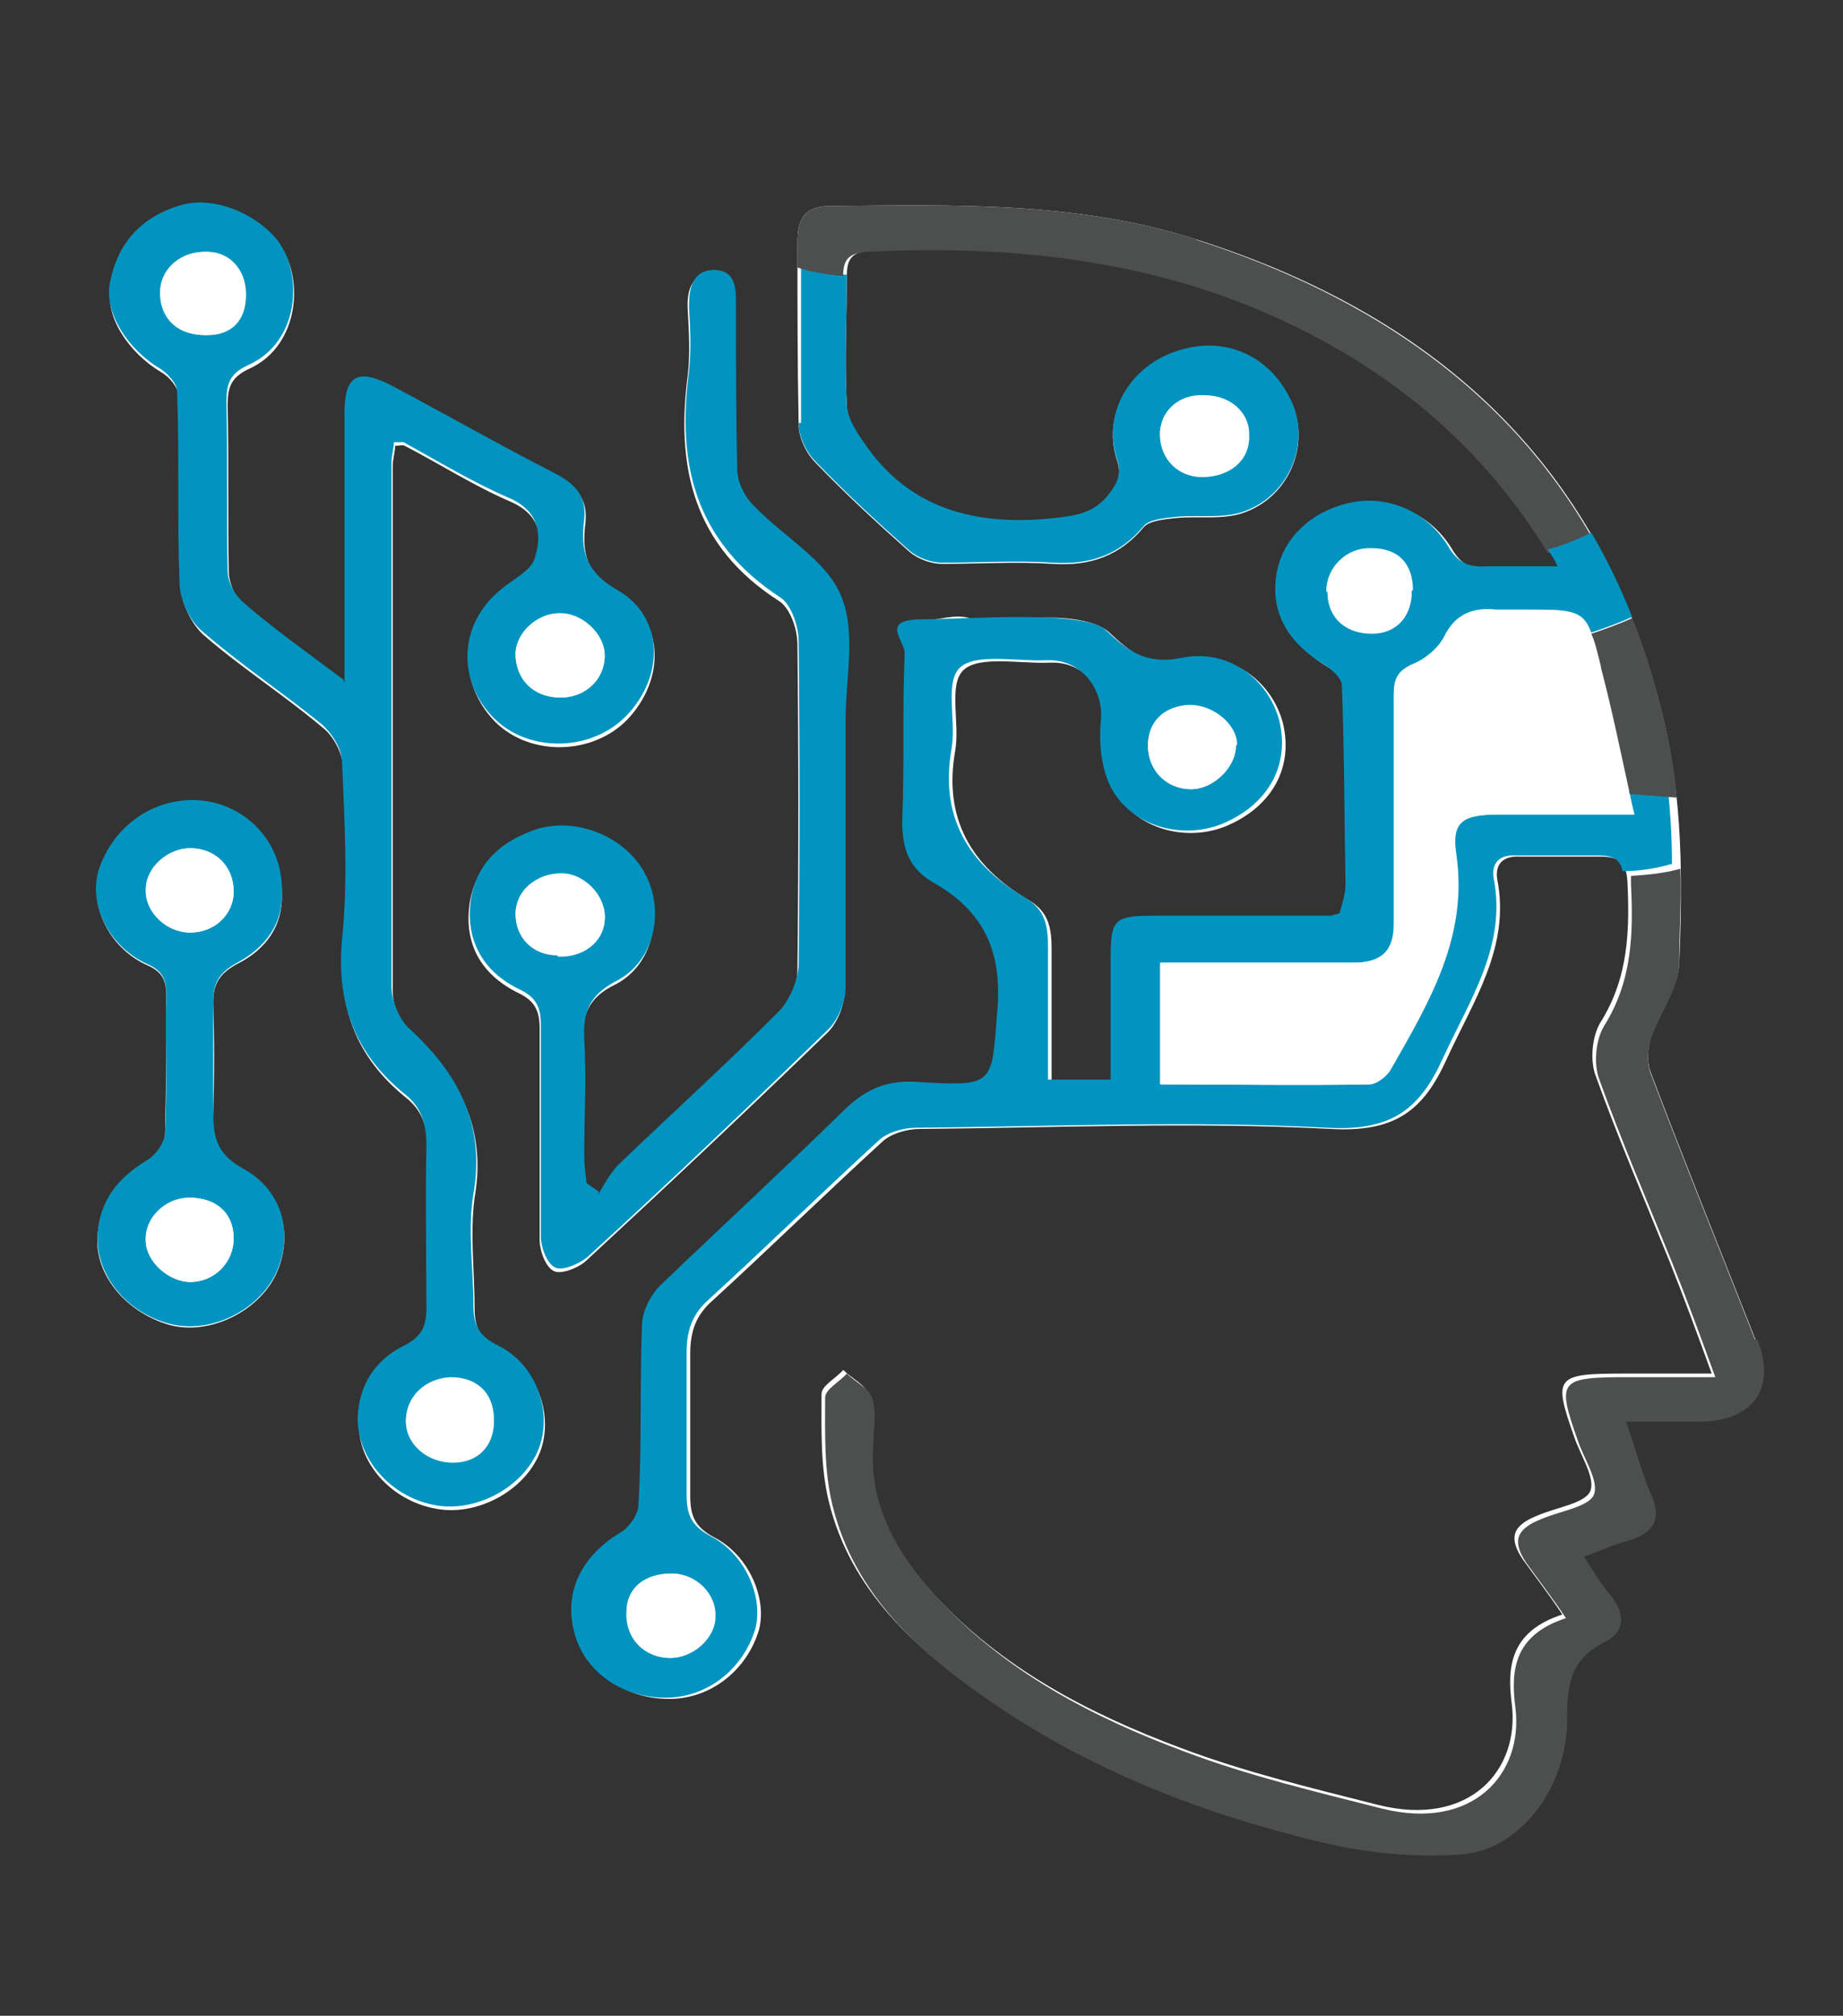 <?xml version="1.0" encoding="UTF-8"?> <svg xmlns="http://www.w3.org/2000/svg" version="1.1" viewBox="0 0 153 167.3"><rect x="0" y="0" width="153" height="167.3" fill="#333333" stroke="none"/><defs><style> .cls-1 { fill: #fff; } .cls-2 { fill: #4d4e4e; } .cls-3 { fill: #0194c0; } </style></defs><g><g id="Layer_1"><g><path class="cls-1" d="M134.8,117.9c2.3,0,4.1,0,6,0,4.5,0,6.5-2.7,4.9-6.8-2.9-7.4-5.9-14.8-8.7-22.2-.3-.9-.2-2,.1-2.9.7-2,2.2-4,2.3-6,.3-6.9.3-13.9-1.4-20.7-4.9-20.2-18.2-32.9-38.6-39.4-9.9-3.2-20.2-2.9-30.5-2.8-2.2,0-2.7,1.2-2.7,3,0,5,0,10,.1,15.1,0,1.1.6,2.4,1.4,3.2,2.5,2.6,5.1,5,7.8,7.4.7.6,1.8,1,2.7,1,3.1,0,6.2-.2,9.2,0,3.2.2,5.6-.7,7.6-3.1.5-.5,1.7-.6,2.6-.7,1.9-.2,4,.2,5.8-.5,3.7-1.4,5.3-5.6,3.9-8.9-1.7-3.9-5.5-5.7-9.5-4.4-3.9,1.2-6.3,5.1-5.1,8.9.5,1.4,0,2.2-.8,3.2-1.2,1.4-2.6,1.6-4.4,1.8-6.6.7-12.1-.8-15.8-6.3-.7-1-1.4-2.1-1.4-3.2-.2-3.6,0-7.1,0-10.7,0-1.4.4-2,2-2.1,12.2-.6,24.1.7,35.1,6,9.5,4.6,16.9,11.2,22.2,20.4-2.2,0-4,0-5.9,0-1.5.1-2.4-.3-3.2-1.7-1.8-2.9-5-4.2-8-3.6-3.4.7-6,3.1-6.3,6.5-.3,3.1,1.4,5.4,4.1,7,.6.4,1.4,1.1,1.4,1.7.2,5.5.2,11,.3,16.5,0,.8-.3,1.7-.5,2.4-.4.1-.6.2-.8.2-4.8,0-9.6,0-14.4,0-3.5,0-3.8.2-3.8,3.6,0,3.3,0,6.6,0,10h-5.2c0-3.8,0-7.4,0-11,0-1.7-.2-3.1-1.9-4.1-4.8-2.8-7.1-6.8-6.1-12.4.4-2.3-.6-5.5.7-6.7,1.3-1.2,4.7-.5,7.1-.6.2,0,.3,0,.5,0,2.6.1,4.3,2.5,4.1,4.9-.2,1.8,0,4,.8,5.6,1.7,3.3,5.9,4.4,9.2,3.1,3.9-1.6,5.7-4.9,4.8-8.6-.9-3.4-4.2-6-8.1-5.2-3,.6-4.5-.6-6.3-2.3-1.8-1.7-8.2-1.6-10.2,0-1.2-2.1-3.4-1.1-5-1-.6,0-1.4,1.8-1.5,2.9-.2,4.6,0,9.2-.2,13.8,0,2.3.5,3.9,2.5,5.1,4.3,2.4,5.8,5.8,5.4,10.6-.5,6.2-.1,6.4-6.6,6-2.9-.2-4.6.8-6.4,2.6-4.9,4.8-10,9.5-15,14.3-.8.8-1.4,2-1.5,3.1-.2,5,0,10-.3,15.1,0,.8-.8,1.9-1.5,2.3-3.5,2.1-4.9,5.4-3.6,9,1.1,2.9,4.1,4.8,7.6,4.7,3.3-.1,6.2-2.4,7.2-5.7.7-2.6-.8-6.2-3.7-7.7-1.7-.9-2-1.9-2-3.5,0-3.9,0-7.8,0-11.7,0-1.8.4-3.2,1.9-4.5,4.7-4.3,9.3-8.8,14-13.1.7-.7,2.1-1.1,3.1-1.1,11.4-.1,22.8-.6,34.2,0,5.4.3,7.7-1.6,9.6-5.8,2.2-4.8,5.3-9.3,4.2-14.9-.2-1.2.4-2,1.9-1.9,2.2,0,4.5,0,6.7,0,1.5,0,2.1.5,2.2,2,.2,4.1.1,8-2.2,11.7-.7,1.1-.9,3-.5,4.3,1.9,5.3,4.1,10.4,6.2,15.6,1.2,3,2.3,6,3.5,9.3-2.7,0-4.9,0-7.1,0-5.9,0-6.1.2-4.3,5.3.5,1.5,1.8,3.4,1.3,4.5-.5,1-2.8,1.3-4.4,2-2,.8-2.4,1.8-1.2,3.6,1,1.4,2.1,2.8,3.3,4.6-4.3,1.4-4.6,4.3-4.2,7.4.7,5.5-3.5,10.3-11.1,8.4-5.5-1.4-11-2.7-16.3-4.7-7.8-2.9-15-6.7-20.6-12.8-3.3-3.6-5.7-7.7-5.3-12.7,0-1.3.3-2.7-.1-3.9-.3-.8-1.4-1.3-2.1-2-.6.7-1.8,1.3-1.8,2,0,3-.1,6,.6,8.9,1.8,7.4,7.2,12.3,13.4,16.5,8.2,5.6,17.5,9.2,27.2,11.5,3.7.9,7.8,1.3,11.7,1,4.9-.4,8.8-5.7,8.7-11.4,0-2.7.3-4.8,3.1-6.2,1.8-.9,1.7-2.4.5-3.9-.8-.9-1.4-2-2.2-3.2,1.4-.5,2.4-1,3.6-1.3,2.1-.6,2.9-1.7,2-3.8-.8-1.8-1.3-3.8-2.1-6.1ZM28.6,56.7c-3.2-2.4-5.8-4.3-8.3-6.4-.7-.6-1.2-1.7-1.3-2.6-.1-4.7,0-9.4-.1-14.1,0-1.5.3-2.3,1.8-3,4.2-1.9,4.6-7.7,2.4-10.4-1.9-2.4-5.3-3.6-7.9-2.9-3.5.9-5.4,3.3-6,6.6-.5,2.4,1.5,5.4,4.2,7,.7.4,1.4,1.3,1.4,1.9.1,5.3,0,10.5.2,15.8,0,1.4.9,3.2,1.9,4.1,3.1,2.7,6.7,5,9.9,7.7.9.7,1.6,2.1,1.7,3.2.2,4.9.4,9.7,0,14.6-.5,5.3,1,9.5,5.2,12.9,1.4,1.1,1.8,2.5,1.8,4.3-.2,4.5-.1,8.9,0,13.4,0,1.5-.3,2.5-1.9,3.2-2.4,1.2-3.7,3.3-3.8,5.9-.2,3.4,2.6,6.6,6.3,7.3,3.4.7,7.4-1.4,8.7-4.6,1.2-3-.1-7-3.3-8.6-1.6-.8-2.1-1.8-2.1-3.4,0-3.1-.4-6.2,0-9.2,1-5.7-1.2-10-5.4-13.8-.9-.8-1.4-2.2-1.4-3.4,0-14.5,0-29,0-43.5,0-.6.2-1.2.2-1.7.4,0,.6-.1.8,0,2.9,1.5,5.7,3.3,8.7,4.6,2.6,1.1,2.8,3,2.2,5-.3,1.1-1.9,1.8-2.9,2.7-3.4,2.8-3.6,7.4-.5,10.6,2.9,2.9,8.1,2.8,11-.2,3.1-3.3,3.1-8.1-.7-10.4-2.8-1.6-3.1-3.5-2.8-5.9.2-1.9-.6-2.9-2.4-3.8-4.5-2.3-8.9-4.8-13.4-7.2-2.9-1.6-4-1-4.1,2.2,0,6.4,0,12.8,0,19.2,0,.8,0,1.7,0,3.2ZM49.6,99.2c-.3-.2-.7-.5-1-.7,0-.8-.2-1.5-.2-2.3,0-3.2.2-6.5,0-9.7-.1-2.2.4-3.7,2.7-4.8,3.1-1.6,4-5.7,2.4-8.8-1.6-3.1-5.7-4.9-9-3.8-3,.9-5,2.8-5.5,5.8-.5,3.3.8,5.9,4,7.5,1.5.7,1.8,1.6,1.8,3,0,5.8,0,11.7,0,17.5,0,.9.5,2.3,1.2,2.6.6.3,2.1-.3,2.7-.9,6.7-6.2,13.4-12.5,20-18.9.8-.8,1.4-2.2,1.4-3.4.1-7.4,0-14.9,0-22.3,0-3.5.9-7.3-.4-10.3-1.2-2.9-4.8-4.9-7.2-7.4-.8-.8-1.4-2.1-1.4-3.1-.2-4.4,0-8.9-.1-13.4,0-1.4,0-3.1-1.9-3.1-1.8,0-2.1,1.6-2,3.1.1,1.8.2,3.6,0,5.3-1,7.6.4,14.2,7.6,18.8.9.6,1.5,2.3,1.5,3.6.1,9,.1,18,0,27,0,1.3-.7,2.8-1.7,3.8-4.3,4.3-8.8,8.4-13.2,12.6-.7.7-1.2,1.7-1.8,2.6ZM23.4,74.1c0-3.8-2.6-6.9-6.2-7.5-3.8-.7-7.5,1.6-8.9,5.4-1,2.9.6,6.6,3.9,8.1,1.4.6,1.6,1.4,1.6,2.6,0,3.8,0,7.6-.1,11.4,0,.8-.8,1.8-1.5,2.3-2.4,1.5-3.9,3.4-4.1,6.1-.3,3.3,2.4,6.5,6.1,7.5,3.2.8,7.2-1.1,8.7-4.2,1.5-3.2.6-6.9-2.7-8.7-2.2-1.2-2.6-2.7-2.5-4.7.1-3.1.1-6.1,0-9.2,0-1.5.5-2.4,2-3.2,2.4-1.2,3.8-3.2,3.7-5.8Z"></path><path class="cls-3" d="M66.3,35.1c0,1.1.6,2.4,1.4,3.2,2.5,2.6,5.1,5,7.8,7.4.7.6,1.8,1,2.7,1,3.1,0,6.2-.2,9.2,0,3.2.2,5.6-.7,7.6-3.1.5-.5,1.7-.6,2.6-.7,1.9-.2,4,.2,5.8-.5,3.7-1.4,5.3-5.6,3.9-8.9-1.7-3.9-5.5-5.7-9.5-4.4-3.9,1.2-6.3,5.1-5.1,8.9.5,1.4,0,2.2-.8,3.2-1.2,1.4-2.6,1.6-4.4,1.8-6.6.7-12.1-.8-15.8-6.3-.7-1-1.4-2.1-1.4-3.2-.2-3.6,0-7.1,0-10.7,0,0,0,0,0,0-1.3,0-2.6-.2-3.8-.7,0,4.3,0,8.7,0,13ZM100,32.8c2.2,0,3.8,1.5,3.7,3.4,0,2-1.7,3.3-3.9,3.3-2,0-3.5-1.5-3.5-3.5,0-1.9,1.6-3.3,3.6-3.2Z"></path><path class="cls-2" d="M99.4,19.9c-9.9-3.2-20.2-2.9-30.5-2.8-2.2,0-2.7,1.2-2.7,3,0,.7,0,1.4,0,2.1,1.2.4,2.5.6,3.8.7,0-1.3.4-1.9,2-2,12.2-.6,24.1.7,35.1,6,9,4.3,16.2,10.5,21.4,19,1.2-.3,2.4-.8,3.6-1.4-6.8-11.8-17.9-19.8-32.8-24.6Z"></path><path class="cls-3" d="M135.3,65.9c.1.5.2,1.1.4,1.7-4.2,0-7.7,0-11.2,0-3.1,0-4,.6-3.6,3.3,1,6.8-2.2,12.2-5.4,17.8-.3.6-1.2,1.3-1.8,1.3-5.7.1-11.4,0-17.3,0v-10.1c2,0,4,0,6,0,3.3,0,6.7,0,10,0,2.3,0,3.4-.9,3.4-3.2,0-6.2,0-12.5,0-18.7,0-1.3,0-2.2,1.6-2.9,1-.4,2.1-1.3,2.6-2.3.9-1.8,2.3-2.4,4.2-2.2.8,0,1.7,0,2.6,0,3.6,0,4.6,0,5.3,1.9,1.2-.4,2.3-.8,3.4-1.3-1-2.5-2.1-4.8-3.4-7-1.2.6-2.4,1.1-3.6,1.4.3.5.6.9.8,1.4-2.2,0-4,0-5.9,0-1.5.1-2.4-.3-3.2-1.7-1.8-2.9-5-4.2-8-3.6-3.4.7-6,3.1-6.3,6.5-.3,3.1,1.4,5.4,4.1,7,.6.4,1.4,1.1,1.4,1.7.2,5.5.2,11,.3,16.5,0,.8-.3,1.7-.5,2.4-.4.1-.6.2-.8.2-4.8,0-9.6,0-14.4,0-3.5,0-3.8.2-3.8,3.6,0,3.3,0,6.6,0,10h-5.2c0-3.8,0-7.4,0-11,0-1.7-.2-3.1-1.9-4.1-4.8-2.8-7.1-6.8-6.1-12.4.4-2.3-.6-5.5.7-6.7,1.3-1.2,4.7-.5,7.1-.6.2,0,.3,0,.5,0,2.6.1,4.3,2.5,4.1,4.9-.2,1.8,0,4,.8,5.6,1.7,3.3,5.9,4.4,9.2,3.1,3.9-1.6,5.7-4.9,4.8-8.6-.9-3.4-4.2-6-8.1-5.2-3,.6-4.5-.6-6.3-2.3-1.8-1.7-11.5-.9-15.2-.9s-1.4,1.8-1.5,2.9c-.2,4.6,0,9.2-.2,13.8,0,2.3.5,3.9,2.5,5.1,4.3,2.4,5.8,5.8,5.4,10.6-.5,6.2-.1,6.4-6.6,6-2.9-.2-4.6.8-6.4,2.6-4.9,4.8-10,9.5-15,14.3-.8.8-1.4,2-1.5,3.1-.2,5,0,10-.3,15.1,0,.8-.8,1.9-1.5,2.3-3.5,2.1-4.9,5.4-3.6,9,1.1,2.9,4.1,4.8,7.6,4.7,3.3-.1,6.2-2.4,7.2-5.7.7-2.6-.8-6.2-3.7-7.7-1.7-.9-2-1.9-2-3.5,0-3.9,0-7.8,0-11.7,0-1.8.4-3.2,1.9-4.5,4.7-4.3,9.3-8.8,14-13.1.7-.7,2.1-1.1,3.1-1.1,11.4-.1,22.8-.6,34.2,0,5.4.3,7.7-1.6,9.6-5.8,2.2-4.8,5.3-9.3,4.2-14.9-.2-1.2.4-2,1.9-1.9,2.2,0,4.5,0,6.7,0,1.3,0,1.9.3,2.1,1.3,1.4,0,2.7-.2,4.1-.6,0-1.9-.1-3.9-.3-5.8-1.3-.1-2.6-.2-3.9-.3ZM110.1,49.1c0-2,1.6-3.6,3.7-3.5,2.2,0,3.4,1.3,3.4,3.5,0,2.1-1.3,3.5-3.3,3.5-2.2,0-3.7-1.3-3.7-3.5ZM98.7,58.6c1.9,0,3.9,1.6,3.9,3.3,0,1.8-1.9,3.6-3.7,3.6-2.1,0-3.6-1.6-3.6-3.6,0-2,1.3-3.3,3.5-3.4ZM59.4,134.2c0,1.7-1.8,3.4-3.7,3.4-2.1,0-3.7-1.6-3.6-3.8,0-2,1.5-3.2,3.7-3.2,2,0,3.7,1.7,3.6,3.6Z"></path><path class="cls-2" d="M132.9,55.4c.9,3.4,1.6,6.8,2.4,10.5,1.3.1,2.6.2,3.9.3-.2-2.3-.6-4.6-1.2-7-.7-2.8-1.5-5.4-2.5-7.9-1.1.5-2.2.9-3.4,1.3.3.6.5,1.5.8,2.7Z"></path><path class="cls-2" d="M145.7,111.2c-2.9-7.4-5.9-14.8-8.7-22.2-.3-.9-.2-2,.1-2.9.7-2,2.2-4,2.3-6,0-2.7.2-5.3.1-8-1.4.4-2.7.5-4.1.6,0,.2,0,.4,0,.7.2,4.1.1,8-2.2,11.7-.7,1.1-.9,3-.5,4.3,1.9,5.3,4.1,10.4,6.2,15.6,1.2,3,2.3,6,3.5,9.3-2.7,0-4.9,0-7.1,0-5.9,0-6.1.2-4.3,5.3.5,1.5,1.8,3.4,1.3,4.5-.5,1-2.8,1.3-4.4,2-2,.8-2.4,1.8-1.2,3.6,1,1.4,2.1,2.8,3.3,4.6-4.3,1.4-4.6,4.3-4.2,7.4.7,5.5-3.5,10.3-11.1,8.4-5.5-1.4-11-2.7-16.3-4.7-7.8-2.9-15-6.7-20.6-12.8-3.3-3.6-5.7-7.7-5.3-12.7,0-1.3.3-2.7-.1-3.9-.3-.8-1.4-1.3-2.1-2-.6.7-1.8,1.3-1.8,2,0,3-.1,6,.6,8.9,1.8,7.4,7.2,12.3,13.4,16.5,8.2,5.6,17.5,9.2,27.2,11.5,3.7.9,7.8,1.3,11.7,1,4.9-.4,8.8-5.7,8.7-11.4,0-2.7.3-4.8,3.1-6.2,1.8-.9,1.7-2.4.5-3.9-.8-.9-1.4-2-2.2-3.2,1.4-.5,2.4-1,3.6-1.3,2.1-.6,2.9-1.7,2-3.8-.8-1.8-1.3-3.8-2.1-6.1,2.3,0,4.1,0,6,0,4.5,0,6.5-2.7,4.9-6.8Z"></path><path class="cls-3" d="M28.6,56.7c0-1.6,0-2.4,0-3.2,0-6.4,0-12.8,0-19.2,0-3.2,1.1-3.8,4.1-2.2,4.5,2.4,8.9,4.9,13.4,7.2,1.7.9,2.6,1.9,2.4,3.8-.3,2.5,0,4.3,2.8,5.9,3.8,2.2,3.9,7.1.7,10.4-2.9,3-8.1,3.1-11,.2-3.1-3.1-2.9-7.8.5-10.6,1-.9,2.6-1.6,2.9-2.7.6-1.9.4-3.9-2.2-5-3-1.3-5.8-3-8.7-4.6-.1,0-.3,0-.8,0,0,.5-.2,1.1-.2,1.7,0,14.5,0,29,0,43.5,0,1.1.6,2.6,1.4,3.4,4.2,3.8,6.4,8.1,5.4,13.8-.5,3,0,6.1,0,9.2,0,1.6.4,2.6,2.1,3.4,3.2,1.6,4.5,5.6,3.3,8.6-1.3,3.2-5.3,5.3-8.7,4.6-3.6-.7-6.4-3.9-6.3-7.3.1-2.6,1.4-4.7,3.8-5.9,1.6-.8,1.9-1.7,1.9-3.2,0-4.5-.1-8.9,0-13.4,0-1.8-.4-3.2-1.8-4.3-4.2-3.4-5.7-7.6-5.2-12.9.5-4.8.2-9.7,0-14.6,0-1.1-.8-2.4-1.7-3.2-3.2-2.6-6.8-5-9.9-7.7-1.1-.9-1.9-2.7-1.9-4.1-.2-5.2,0-10.5-.2-15.8,0-.7-.8-1.5-1.4-1.9-2.7-1.6-4.6-4.6-4.2-7,.6-3.3,2.5-5.6,6-6.6,2.6-.7,6,.6,7.9,2.9,2.2,2.8,1.9,8.5-2.4,10.4-1.5.7-1.8,1.5-1.8,3,.1,4.7,0,9.4.1,14.1,0,.9.6,2,1.3,2.6,2.4,2.1,5.1,4,8.3,6.4ZM13.3,24.1c-.1,2.1,1.2,3.5,3.4,3.7,2.2.1,3.6-1,3.7-3,.1-2.2-1.2-3.8-3.2-3.9-2.1,0-3.8,1.3-3.9,3.2ZM50.2,54.4c0-1.8-1.9-3.6-3.8-3.5-1.8,0-3.6,1.7-3.6,3.4,0,2,1.5,3.5,3.7,3.6,2.1,0,3.7-1.5,3.7-3.5ZM41,117.9c0-2.2-1.5-3.5-3.6-3.5-2.1,0-3.7,1.6-3.7,3.6,0,1.9,1.8,3.4,3.9,3.4,2.1,0,3.4-1.4,3.4-3.4Z"></path><path class="cls-3" d="M49.6,99.2c.6-.9,1-1.8,1.8-2.6,4.4-4.2,8.9-8.3,13.2-12.6.9-.9,1.6-2.5,1.7-3.8.1-9,.1-18,0-27,0-1.2-.6-3-1.5-3.6-7.2-4.7-8.6-11.2-7.6-18.8.2-1.8.1-3.6,0-5.3,0-1.5.2-3,2-3.1,2,0,1.9,1.7,1.9,3.1,0,4.5,0,8.9.1,13.4,0,1.1.6,2.3,1.4,3.1,2.4,2.5,6,4.5,7.2,7.4,1.3,3,.4,6.9.4,10.3,0,7.5,0,14.9,0,22.3,0,1.1-.6,2.6-1.4,3.4-6.6,6.4-13.2,12.7-20,18.9-.7.6-2.1,1.2-2.7.9-.7-.3-1.2-1.7-1.2-2.6,0-5.8,0-11.7,0-17.5,0-1.4-.3-2.3-1.8-3-3.1-1.5-4.5-4.2-4-7.5.5-3,2.5-4.8,5.5-5.8,3.4-1,7.4.7,9,3.8,1.6,3.1.7,7.2-2.4,8.8-2.3,1.2-2.8,2.6-2.7,4.8.2,3.2,0,6.5,0,9.7,0,.8.1,1.5.2,2.3.3.2.7.5,1,.7ZM46.3,79.3c2.1,0,3.8-1.2,3.9-3,.1-1.8-1.5-3.6-3.2-3.8-2.3-.2-4.1,1.3-4.2,3.3,0,1.9,1.4,3.3,3.5,3.4Z"></path><path class="cls-3" d="M23.4,74.1c.1,2.5-1.3,4.5-3.7,5.8-1.5.8-2,1.7-2,3.2,0,3.1,0,6.2,0,9.2,0,2.1.3,3.5,2.5,4.7,3.3,1.8,4.2,5.5,2.7,8.7-1.5,3.1-5.4,5-8.7,4.2-3.7-.9-6.3-4.1-6.1-7.5.2-2.7,1.6-4.6,4.1-6.1.7-.4,1.5-1.5,1.5-2.3.2-3.8,0-7.6.1-11.4,0-1.2-.2-2-1.6-2.6-3.3-1.5-5-5.2-3.9-8.1,1.4-3.8,5.1-6,8.9-5.4,3.6.6,6.3,3.7,6.2,7.5ZM19.4,74c0-2.1-1.5-3.6-3.6-3.6-1.9,0-3.6,1.6-3.7,3.4,0,1.9,1.7,3.6,3.7,3.6,2,0,3.6-1.5,3.6-3.4ZM19.4,102.8c0-2.1-1.5-3.4-3.7-3.4-2,0-3.7,1.7-3.6,3.6,0,1.7,1.9,3.4,3.7,3.4,2,0,3.6-1.7,3.6-3.6Z"></path><path class="cls-1" d="M135.6,67.6c-4.2,0-7.7,0-11.2,0-3.1,0-4,.6-3.6,3.3,1,6.8-2.2,12.2-5.4,17.8-.3.6-1.2,1.3-1.8,1.3-5.7.1-11.4,0-17.3,0v-10.1c2,0,4,0,6,0,3.3,0,6.7,0,10,0,2.3,0,3.4-.9,3.4-3.2,0-6.2,0-12.5,0-18.7,0-1.3,0-2.2,1.6-2.9,1-.4,2.1-1.3,2.6-2.3.9-1.8,2.3-2.4,4.2-2.2.8,0,1.7,0,2.6,0,4.8,0,4.9,0,6.1,4.5,1,3.9,1.8,7.8,2.8,12.2Z"></path><path class="cls-1" d="M55.7,130.6c2,0,3.7,1.7,3.6,3.6,0,1.7-1.8,3.4-3.7,3.4-2.1,0-3.7-1.6-3.6-3.8,0-2,1.5-3.2,3.7-3.2Z"></path><path class="cls-1" d="M102.6,61.9c0,1.8-1.9,3.6-3.7,3.6-2.1,0-3.6-1.6-3.6-3.6,0-2,1.3-3.3,3.5-3.4,1.9,0,3.9,1.6,3.9,3.3Z"></path><path class="cls-1" d="M103.7,36.3c0,2-1.7,3.3-3.9,3.3-2,0-3.5-1.5-3.5-3.5,0-1.9,1.6-3.3,3.6-3.2,2.2,0,3.8,1.5,3.7,3.4Z"></path><path class="cls-1" d="M117.2,49c0,2.1-1.3,3.5-3.3,3.5-2.2,0-3.7-1.3-3.7-3.5,0-2,1.6-3.6,3.7-3.5,2.2,0,3.4,1.3,3.4,3.5Z"></path><path class="cls-1" d="M13.3,24.1c.1-1.9,1.8-3.3,3.9-3.2,2,0,3.4,1.7,3.2,3.9-.1,2.1-1.5,3.2-3.7,3-2.2-.1-3.5-1.6-3.4-3.7Z"></path><path class="cls-1" d="M50.2,54.4c0,2-1.6,3.5-3.7,3.5-2.2,0-3.7-1.5-3.7-3.6,0-1.8,1.8-3.4,3.6-3.4,1.9,0,3.8,1.7,3.8,3.5Z"></path><path class="cls-1" d="M41,117.9c0,2-1.3,3.4-3.4,3.4-2.1,0-3.9-1.5-3.9-3.4,0-2,1.6-3.5,3.7-3.6,2.2,0,3.6,1.3,3.6,3.5Z"></path><path class="cls-1" d="M46.3,79.3c-2.1,0-3.5-1.5-3.5-3.4,0-2.1,1.8-3.5,4.2-3.3,1.8.1,3.4,2,3.2,3.8-.1,1.8-1.8,3.1-3.9,3Z"></path><path class="cls-1" d="M19.4,74c0,1.9-1.6,3.4-3.6,3.4-2,0-3.8-1.7-3.7-3.6,0-1.8,1.8-3.4,3.7-3.4,2.1,0,3.6,1.6,3.6,3.6Z"></path><path class="cls-1" d="M19.4,102.8c0,2-1.6,3.6-3.6,3.6-1.7,0-3.6-1.6-3.7-3.4-.1-1.9,1.5-3.5,3.6-3.6,2.2,0,3.7,1.2,3.7,3.4Z"></path></g></g></g></svg> 